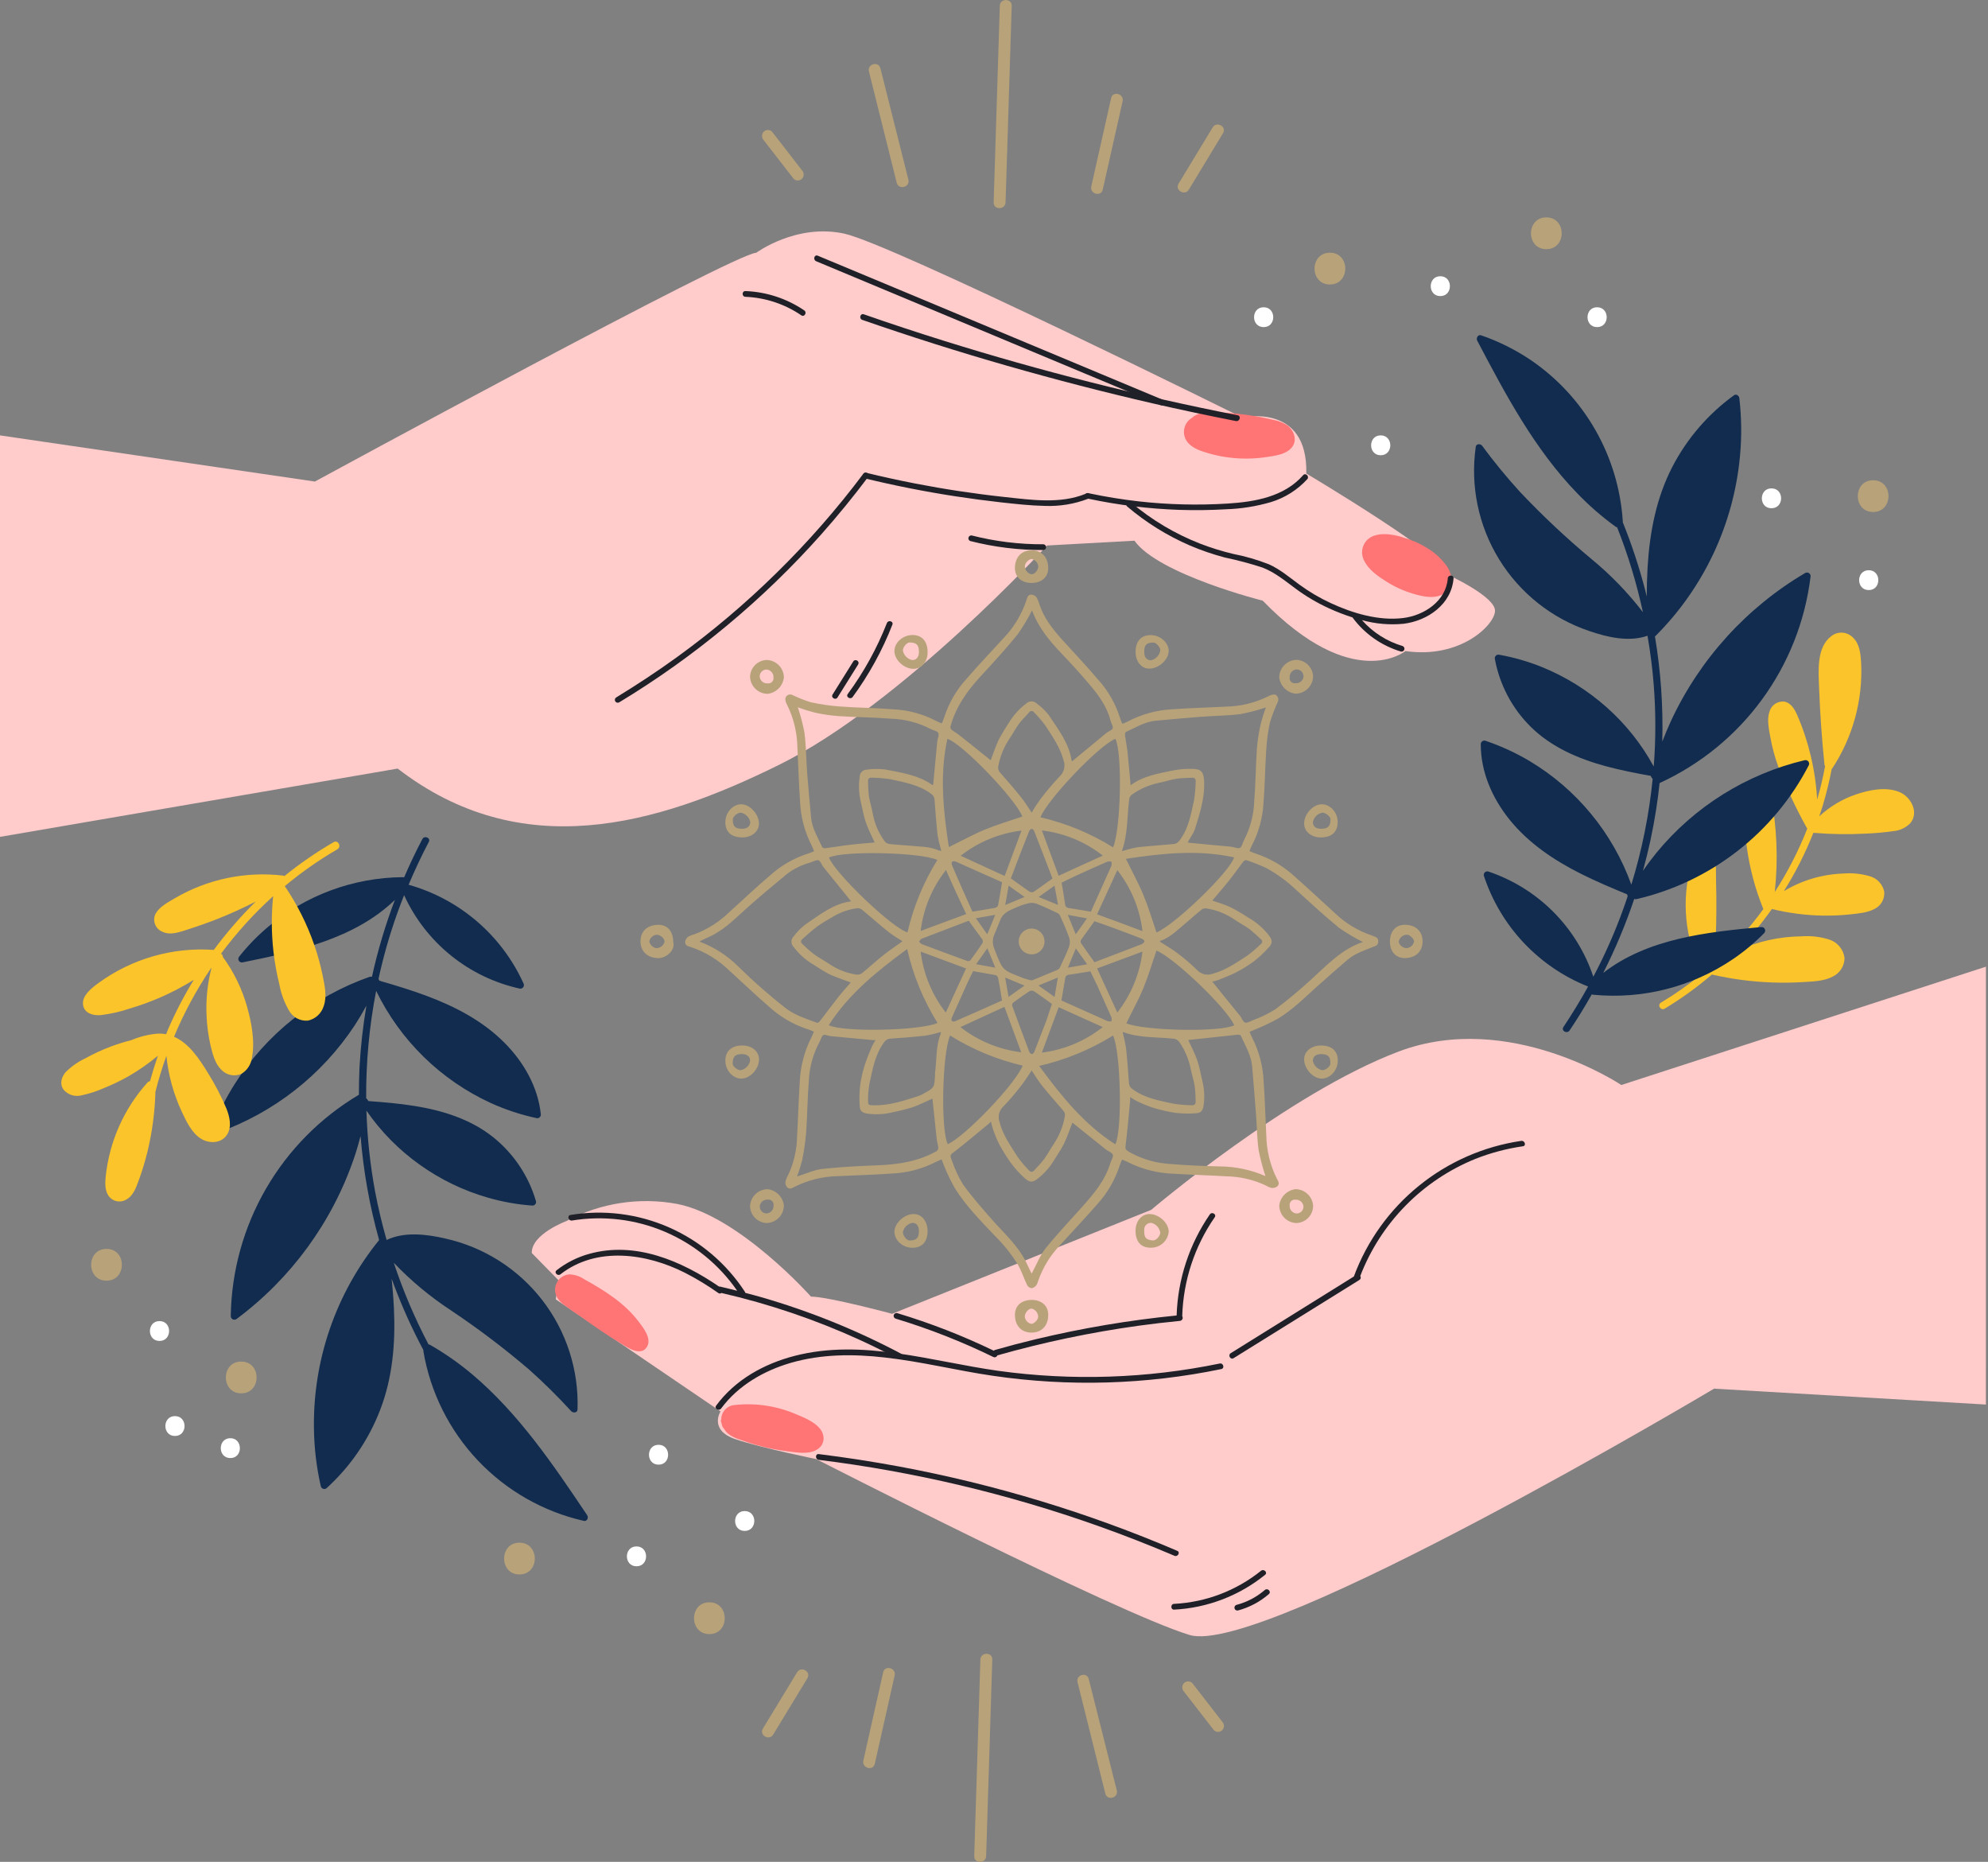 <svg width="534" height="500" viewBox="0 0 534 500" fill="none" xmlns="http://www.w3.org/2000/svg">
<rect x="0" y="0" width="534" height="500" fill="#808080" stroke="none"/>
<g clip-path="url(#clip0_4150_12553)">
<path d="M0 116.921L84.573 129.318C84.573 129.318 197.546 67.886 203.126 67.886C203.126 67.886 213.87 59.949 226.747 62.733C239.624 65.518 333.703 112.131 333.703 112.131C333.703 112.131 351.318 108.055 350.891 127.163C350.891 127.163 389.544 150.144 389.544 154.657C389.544 154.657 401.579 160.248 401.579 164.003C401.579 167.758 392.34 176.998 377.521 174.843C377.521 174.843 363.459 186.333 339.187 161.314C339.187 161.314 311.213 154.284 304.716 145.204L281.244 146.495C281.244 146.495 242.42 189 209.239 205.409C176.059 221.818 139.987 231.953 106.817 206.401L0 224.741V116.921Z" fill="#FFCBCB"/>
<path d="M388.351 159.053C386.078 160.888 383.016 160.376 380.381 159.671C377.592 158.927 374.931 157.769 372.486 156.236C370.277 154.86 367.706 153.11 366.511 150.71C365.891 149.643 365.713 148.377 366.014 147.181C366.315 145.985 367.072 144.954 368.122 144.308C370.256 143.081 373.073 143.359 375.398 143.903C376.02 144.05 376.632 144.232 377.233 144.447C379.257 145.022 381.195 145.865 382.995 146.954C385.331 148.287 387.334 150.133 388.852 152.353C390.154 154.497 390.484 157.324 388.351 159.053Z" fill="#FF7474"/>
<path d="M346.997 120.154C345.471 122.053 342.462 122.405 340.211 122.736C334.274 123.642 328.205 123.067 322.544 121.061C320.25 120.228 318.052 118.713 318.02 116.025C318.015 115.261 318.209 114.509 318.583 113.843C318.957 113.177 319.499 112.62 320.154 112.227C322.063 110.445 325.157 110.68 327.622 110.765C330.841 110.895 334.048 111.23 337.224 111.768C338.824 112.045 340.425 112.365 342.014 112.749C343.357 112.998 344.639 113.501 345.791 114.232C347.552 115.555 348.586 118.201 346.997 120.154Z" fill="#FF7474"/>
<path d="M231.879 127.259C224.843 136.633 217.115 145.467 208.759 153.686C200.409 161.91 191.454 169.495 181.969 176.379C176.635 180.241 171.162 183.847 165.539 187.283C165.451 187.334 165.375 187.402 165.313 187.482C165.252 187.563 165.207 187.655 165.182 187.753C165.156 187.851 165.15 187.954 165.163 188.054C165.177 188.154 165.21 188.251 165.262 188.339C165.313 188.426 165.381 188.503 165.461 188.564C165.542 188.626 165.634 188.671 165.732 188.696C165.83 188.722 165.933 188.728 166.033 188.714C166.134 188.701 166.23 188.667 166.318 188.616C176.419 182.511 186.048 175.657 195.124 168.111C204.239 160.553 212.766 152.314 220.633 143.465C225.05 138.486 229.25 133.344 233.233 128.038C233.81 127.238 232.465 126.459 231.879 127.259Z" fill="#202128"/>
<path d="M332.466 111.522C319.159 108.905 305.929 105.932 292.778 102.603C279.627 99.275 266.639 95.608 253.815 91.603C246.503 89.32 239.238 86.92 232.018 84.402C231.069 84.082 230.674 85.576 231.602 85.896C244.405 90.348 257.332 94.445 270.384 98.186C283.436 101.927 296.509 105.306 309.603 108.322C317.064 110.029 324.532 111.615 332.008 113.08C333.021 113.229 333.437 111.746 332.466 111.522Z" fill="#202128"/>
<path d="M350.038 127.611C344.981 133.404 337.096 134.77 329.767 135.229C321.802 135.727 313.81 135.531 305.879 134.642C301.441 134.137 297.042 133.426 292.682 132.508C292.53 132.421 292.352 132.391 292.18 132.423C292.064 132.402 291.945 132.411 291.833 132.448C291.721 132.485 291.62 132.55 291.54 132.636C284.744 135.4 276.902 134.226 269.829 133.469C261.806 132.601 253.832 131.399 245.909 129.862C241.485 129.002 237.082 128.038 232.701 126.971C231.741 126.736 231.325 128.23 232.295 128.465C240.318 130.414 248.42 132.018 256.599 133.276C260.682 133.902 264.782 134.446 268.901 134.909C272.795 135.336 276.721 135.784 280.636 135.858C284.625 136.02 288.605 135.363 292.33 133.927C300.374 135.639 308.553 136.642 316.772 136.925C320.954 137.06 325.133 137.007 329.308 136.765C333.38 136.633 337.42 135.992 341.332 134.855C345.11 133.715 348.509 131.573 351.169 128.657C351.777 127.953 350.689 126.854 350.038 127.611Z" fill="#202128"/>
<path d="M216.036 83.356C211.355 80.181 205.877 78.381 200.225 78.161C199.232 78.161 199.232 79.665 200.225 79.708C205.603 79.928 210.812 81.654 215.257 84.69C216.079 85.245 216.847 83.911 216.036 83.356Z" fill="#202128"/>
<path d="M312.238 107.319L276.092 92.222L240.127 77.201L219.653 68.665C218.735 68.281 218.309 69.732 219.215 70.148L255.362 85.245L291.327 100.277L311.8 108.813C312.718 109.186 313.145 107.703 312.238 107.319Z" fill="#202128"/>
<path d="M377.019 167.513C383.495 166.713 389.907 162.275 390.44 155.308C390.515 154.326 388.968 154.326 388.893 155.308C388.424 161.453 382.492 165.305 376.848 165.977C370.308 166.777 363.298 164.675 357.42 161.944C354.448 160.568 351.621 158.899 348.981 156.961C346.345 155.03 343.849 152.886 340.84 151.542C337.759 150.329 334.573 149.401 331.323 148.768C328.268 148.049 325.267 147.118 322.34 145.983C315.626 143.358 309.391 139.645 303.883 134.994C303.125 134.365 302.026 135.453 302.816 136.061C307.881 140.35 313.55 143.87 319.641 146.506C322.665 147.794 325.778 148.864 328.955 149.707C332.398 150.429 335.799 151.337 339.144 152.427C342.504 153.729 345.214 156.012 348.084 158.124C350.858 160.173 353.836 161.929 356.972 163.363C359.027 164.3 361.136 165.116 363.288 165.806C366.524 170.202 371.104 173.423 376.336 174.981C376.526 175.015 376.723 174.977 376.887 174.874C377.051 174.771 377.17 174.61 377.222 174.424C377.274 174.237 377.255 174.038 377.168 173.865C377.081 173.692 376.933 173.557 376.752 173.488C372.532 172.241 368.749 169.83 365.837 166.532C369.472 167.548 373.263 167.88 377.019 167.513Z" fill="#202128"/>
<path d="M280.305 146.165C273.801 146.199 267.319 145.403 261.016 143.796C260.827 143.767 260.634 143.809 260.473 143.913C260.313 144.017 260.196 144.177 260.146 144.362C260.096 144.547 260.116 144.743 260.201 144.914C260.287 145.085 260.433 145.219 260.61 145.29C267.046 146.932 273.664 147.746 280.305 147.712C280.495 147.689 280.669 147.598 280.796 147.456C280.923 147.313 280.993 147.129 280.993 146.938C280.993 146.747 280.923 146.563 280.796 146.42C280.669 146.278 280.495 146.187 280.305 146.165Z" fill="#202128"/>
<path d="M238.227 167.332C235.563 174.113 232.027 180.519 227.708 186.386C227.121 187.187 228.465 187.965 229.041 187.165C233.43 181.182 237.017 174.651 239.71 167.737C240.052 166.82 238.579 166.414 238.227 167.332Z" fill="#202128"/>
<path d="M229.169 177.67L223.642 186.514C223.109 187.357 224.453 188.136 224.976 187.293L230.503 178.449C231.025 177.553 229.692 176.774 229.169 177.67Z" fill="#202128"/>
<path d="M533.448 259.597L435.507 291.379C435.507 291.379 405.442 271.194 375.761 282.364C346.08 293.535 309.229 324.901 309.229 324.901L239.636 352.822C239.636 352.822 222.459 348.202 217.839 348.202C217.839 348.202 198.635 326.619 181.938 323.322C171.776 321.424 161.271 323.042 152.151 327.91C152.151 327.91 142.709 331.409 142.847 336.498L150.006 343.796L149.291 348.949L193.535 379.025C193.535 379.025 190.335 384.071 197.547 386.493C204.759 388.915 219.237 391.828 219.237 391.828C219.237 391.828 299.777 433.063 319.525 439.07C339.273 445.076 460.419 372.922 460.419 372.922L533.437 377.19L533.448 259.597Z" fill="#FFCBCB"/>
<path d="M219.589 389.203C217.391 390.675 214.019 390.057 211.566 389.747C208.631 389.385 205.73 388.786 202.892 387.955C201.409 387.517 199.926 387.048 198.485 386.514C197.424 386.177 196.428 385.661 195.541 384.989C195.108 384.607 194.747 384.152 194.474 383.645C194.377 383.584 194.294 383.504 194.228 383.41C194.022 383.06 193.888 382.671 193.834 382.268C193.834 382.098 193.727 381.927 193.663 381.756C193.633 381.66 193.625 381.558 193.64 381.458C193.655 381.359 193.692 381.263 193.748 381.18C193.744 380.198 194.114 379.251 194.785 378.533C195.455 377.815 196.374 377.38 197.354 377.318C202.916 376.707 208.541 377.537 213.689 379.729C215.822 380.625 218.479 381.66 220.09 383.474C221.701 385.288 221.637 387.848 219.589 389.203Z" fill="#FF7474"/>
<path d="M173.743 361.752C172.015 364.43 168.302 361.699 166.499 360.621C162.989 358.487 159.628 356.204 156.321 353.793C154.614 352.673 152.928 351.51 151.317 350.293C150.967 350.021 150.645 349.713 150.357 349.376C150.255 349.301 150.174 349.202 150.122 349.088C149.612 348.506 149.275 347.792 149.15 347.029C149.025 346.265 149.117 345.481 149.414 344.767C149.712 344.052 150.204 343.436 150.835 342.987C151.465 342.538 152.209 342.275 152.981 342.228C154.395 342.282 155.764 342.737 156.929 343.54C162.263 346.495 167.662 349.845 171.439 354.785C172.751 356.503 175.194 359.501 173.743 361.752Z" fill="#FF7474"/>
<path d="M408.62 306.38C398.548 307.859 389.059 312.021 381.149 318.43C373.238 324.839 367.198 333.257 363.661 342.804L330.587 363.395C329.745 363.928 330.523 365.262 331.366 364.728L365.123 343.743C365.213 343.692 365.291 343.624 365.354 343.542C365.416 343.46 365.46 343.365 365.484 343.265C365.508 343.165 365.511 343.061 365.493 342.96C365.475 342.858 365.436 342.761 365.379 342.676C368.11 335.594 372.264 329.148 377.586 323.736C382.908 318.324 389.284 314.062 396.319 311.213C400.419 309.594 404.694 308.459 409.058 307.831C410.039 307.724 409.623 306.241 408.62 306.38Z" fill="#202128"/>
<path d="M316.227 416.473C292.241 406.206 267.195 398.613 241.545 393.833C234.375 392.503 227.17 391.39 219.93 390.494C218.937 390.377 218.948 391.913 219.93 392.041C245.512 395.216 270.672 401.168 294.964 409.794C301.878 412.248 308.713 414.919 315.47 417.806C316.345 418.19 317.134 416.857 316.227 416.473Z" fill="#202128"/>
<path d="M327.643 366.169C308.066 370.206 287.943 370.87 268.142 368.132C250.133 365.603 231.708 359.437 213.507 364.099C205.238 366.233 197.503 370.5 192.361 377.478C191.763 378.278 193.107 379.046 193.694 378.257C198.282 372.058 205.195 368.078 212.514 365.966C220.676 363.619 229.201 363.587 237.586 364.547C247.348 365.614 256.908 368.036 266.627 369.455C287.051 372.459 307.845 371.852 328.059 367.662C329.03 367.46 328.603 365.966 327.643 366.169Z" fill="#202128"/>
<path d="M338.728 421.829C332.076 427.174 323.907 430.284 315.385 430.716C314.392 430.716 314.392 432.306 315.385 432.263C324.312 431.809 332.866 428.537 339.816 422.917C340.595 422.298 339.496 421.21 338.728 421.829Z" fill="#202128"/>
<path d="M339.741 426.992C337.53 428.9 334.908 430.272 332.081 431.004C331.9 431.073 331.752 431.208 331.665 431.381C331.578 431.554 331.559 431.753 331.611 431.94C331.663 432.126 331.782 432.287 331.946 432.39C332.11 432.493 332.306 432.531 332.497 432.498C335.575 431.685 338.426 430.178 340.83 428.091C341.587 427.43 340.488 426.342 339.741 426.992Z" fill="#202128"/>
<path d="M324.975 326.128C319.462 334.134 316.366 343.555 316.056 353.27C303.282 354.537 290.61 356.676 278.128 359.671C274.486 360.546 270.873 361.496 267.288 362.52C267.156 362.556 267.037 362.63 266.947 362.733C258.58 358.692 249.908 355.317 241.01 352.641C240.814 352.587 240.604 352.613 240.427 352.714C240.25 352.815 240.12 352.983 240.066 353.179C240.013 353.376 240.039 353.586 240.14 353.763C240.241 353.94 240.408 354.07 240.605 354.124C249.611 356.854 258.384 360.3 266.84 364.43C266.939 364.475 267.046 364.498 267.155 364.5C267.263 364.501 267.371 364.48 267.471 364.438C267.571 364.396 267.662 364.334 267.737 364.255C267.812 364.177 267.87 364.084 267.907 363.982C280.351 360.458 293.024 357.799 305.835 356.023C309.537 355.511 313.239 355.084 316.952 354.721C317.092 354.705 317.225 354.653 317.339 354.572C317.454 354.49 317.545 354.381 317.606 354.254C317.667 354.127 317.695 353.987 317.686 353.847C317.678 353.706 317.635 353.57 317.56 353.451C317.84 343.947 320.868 334.727 326.277 326.907C326.874 326.086 325.53 325.317 324.975 326.128Z" fill="#202128"/>
<path d="M242.003 363.512C230.069 357.195 217.517 352.122 204.545 348.373C203.094 347.957 201.643 347.573 200.181 347.189C200.166 347.075 200.126 346.965 200.064 346.869C195.094 339.264 188.021 333.269 179.705 329.613C171.389 325.957 162.19 324.798 153.227 326.278C152.256 326.438 152.672 327.921 153.643 327.771C162.066 326.392 170.708 327.432 178.563 330.771C186.418 334.111 193.164 339.611 198.015 346.634C196.468 346.239 194.921 345.855 193.374 345.503C193.296 345.498 193.218 345.498 193.139 345.503C183.015 338.579 170.649 333.266 158.263 336.722C155.082 337.601 152.105 339.099 149.503 341.129C148.725 341.737 149.824 342.825 150.57 342.196C160.268 334.642 173.658 336.594 183.921 341.769C187.048 343.371 190.057 345.193 192.926 347.221C193.043 347.323 193.192 347.379 193.347 347.379C193.502 347.379 193.652 347.323 193.769 347.221C206.58 350.163 219.059 354.399 231.014 359.863C234.457 361.442 237.849 363.121 241.192 364.899C242.099 365.315 242.878 363.982 242.003 363.512Z" fill="#202128"/>
<path d="M335.633 277.072C335.9 277.67 336.092 278.193 336.348 278.683C338.22 282.343 339.272 286.366 339.432 290.473C339.784 295.306 339.89 300.16 340.146 305.004C340.225 308.979 341.179 312.888 342.942 316.451C343.304 317.134 343.913 317.977 342.995 318.671C342.587 318.944 342.097 319.068 341.608 319.023C341.092 318.913 340.601 318.71 340.157 318.425C336.822 316.831 333.184 315.969 329.488 315.897C324.751 315.619 319.993 315.502 315.256 315.203C310.916 315.075 306.659 313.981 302.795 312.003C302.4 311.789 301.962 311.64 301.408 311.405C301.184 311.96 300.927 312.472 300.778 312.963C299.507 316.909 297.392 320.532 294.579 323.578C291.379 327.216 288.093 330.695 284.871 334.247C282.145 337.052 280.075 340.426 278.811 344.127C278.733 344.512 278.572 344.876 278.341 345.194C278.041 345.577 277.613 345.842 277.136 345.94C276.893 345.919 276.659 345.841 276.451 345.713C276.244 345.586 276.069 345.411 275.941 345.204C275.077 343.423 274.479 341.513 273.519 339.795C271.748 336.887 269.619 334.213 267.182 331.836C263.383 327.803 259.468 323.845 256.513 319.151C255.407 317.207 254.437 315.19 253.611 313.112C253.365 312.579 253.184 312.045 252.939 311.362C252.373 311.608 251.872 311.768 251.434 312.013C247.752 313.912 243.699 314.982 239.56 315.15C234.716 315.502 229.862 315.609 225.018 315.854C221.043 315.935 217.135 316.889 213.57 318.649C212.855 319.023 211.991 319.642 211.276 318.649C211.02 318.263 210.914 317.796 210.978 317.337C211.131 316.731 211.368 316.149 211.682 315.609C213.224 312.343 214.049 308.785 214.104 305.174C214.392 300.395 214.498 295.572 214.808 290.835C214.951 286.528 216.044 282.306 218.008 278.47C218.243 278.043 218.392 277.574 218.617 277.051C218.117 276.818 217.604 276.615 217.08 276.443C213.165 275.189 209.568 273.1 206.539 270.319C202.901 267.172 199.412 263.832 195.87 260.61C192.993 257.819 189.536 255.695 185.746 254.39C184.977 254.156 183.9 254.006 184.049 252.822C184.139 252.338 184.405 251.904 184.796 251.606C185.305 251.294 185.859 251.064 186.439 250.923C190.013 249.608 193.264 247.546 195.977 244.874C199.54 241.673 202.987 238.355 206.646 235.272C209.65 232.515 213.218 230.443 217.102 229.201C217.603 229.062 218.083 228.827 218.681 228.593C218.435 228.027 218.264 227.526 218.008 227.024C216.131 223.366 215.072 219.344 214.904 215.235C214.552 210.37 214.445 205.484 214.189 200.597C214.109 196.691 213.177 192.85 211.458 189.342C211.157 188.831 210.978 188.258 210.935 187.667C210.958 187.462 211.029 187.265 211.142 187.093C211.255 186.92 211.406 186.776 211.584 186.672C211.763 186.569 211.963 186.508 212.169 186.496C212.374 186.483 212.58 186.519 212.77 186.6C214.368 187.381 216.023 188.041 217.72 188.574C220.359 189.159 223.037 189.547 225.733 189.736C230.47 190.089 235.228 190.099 239.965 190.483C244.04 190.68 248.022 191.772 251.626 193.684C252.067 193.902 252.519 194.094 252.981 194.26C253.222 193.734 253.436 193.197 253.621 192.649C254.865 188.767 256.941 185.203 259.703 182.204C262.85 178.555 266.179 175.077 269.411 171.535C272.232 168.637 274.368 165.145 275.663 161.314C275.898 160.536 276.101 159.511 277.285 159.703C277.743 159.793 278.151 160.052 278.427 160.429C278.757 160.998 279.011 161.608 279.184 162.243C280.379 165.955 282.737 168.921 285.287 171.759C288.487 175.312 291.805 178.769 294.889 182.428C297.619 185.417 299.662 188.968 300.874 192.83C300.98 193.194 301.108 193.55 301.258 193.897C301.258 194.015 301.386 194.121 301.514 194.367C302.024 194.178 302.523 193.961 303.008 193.716C306.678 191.791 310.722 190.684 314.861 190.473C319.694 190.131 324.548 190.025 329.392 189.758C333.269 189.676 337.082 188.748 340.563 187.037C341.047 186.76 341.579 186.576 342.131 186.493C343.006 186.418 343.625 187.496 343.272 188.424C342.435 190.215 341.722 192.062 341.139 193.951C340.612 196.367 340.276 198.822 340.136 201.291C339.816 206.028 339.773 210.786 339.4 215.523C339.195 219.597 338.103 223.577 336.199 227.184C335.98 227.629 335.784 228.085 335.612 228.55C336.126 228.793 336.653 229.006 337.191 229.19C341.162 230.48 344.803 232.621 347.86 235.464C351.488 238.664 354.976 241.95 358.529 245.172C361.315 247.867 364.664 249.911 368.334 251.158C368.686 251.264 369.006 251.435 369.347 251.563C369.618 251.641 369.853 251.813 370.011 252.047C370.169 252.28 370.24 252.562 370.212 252.843C370.229 253.125 370.148 253.405 369.982 253.634C369.817 253.864 369.578 254.029 369.305 254.102C366.691 255.169 363.97 255.991 361.836 257.858C359.212 260.109 356.598 262.392 354.027 264.707C350.591 267.79 347.295 271.108 343.358 273.509C341.403 274.596 339.383 275.562 337.309 276.4C336.85 276.646 336.284 276.827 335.633 277.072ZM228.613 242.046C226.085 238.91 223.61 235.869 221.145 232.807C220.676 232.22 220.398 231.196 219.833 231.025C219.267 230.855 218.382 231.409 217.635 231.644C215.396 232.24 213.295 233.266 211.447 234.663C208.033 237.469 204.651 240.307 201.354 243.199C198.057 246.09 195.113 249.301 191.144 251.275C190.077 251.798 189.01 252.267 187.943 252.79C188.009 252.86 188.085 252.921 188.167 252.971C191.966 254.434 195.418 256.672 198.303 259.543C202.391 263.577 206.712 267.368 211.244 270.895C213.752 272.741 216.653 273.616 219.481 274.672C219.651 274.736 220.046 274.469 220.217 274.245C221.924 272.037 223.588 269.775 225.317 267.566C226.384 266.243 227.514 265.006 228.517 263.843C226.65 263.128 224.73 262.509 222.937 261.709C221.337 260.93 219.875 259.885 218.36 258.957C216.367 257.777 214.623 256.218 213.229 254.369C213.027 254.178 212.866 253.949 212.755 253.694C212.645 253.439 212.589 253.164 212.589 252.886C212.589 252.608 212.645 252.333 212.755 252.078C212.866 251.823 213.027 251.593 213.229 251.403C214.139 250.19 215.216 249.112 216.429 248.202C220.26 245.62 223.876 242.676 228.613 242.046ZM366.083 252.971C363.857 251.863 361.717 250.59 359.681 249.162C355.744 245.962 352.032 242.484 348.266 239.08C345.835 236.747 343.109 234.742 340.157 233.116C338.396 232.295 336.586 231.583 334.737 230.983C334.535 230.919 334.108 231.196 333.926 231.42C332.668 233.074 331.483 234.781 330.192 236.402C328.699 238.28 327.12 240.083 325.647 241.844C327.312 242.441 329.083 242.91 330.736 243.732C332.286 244.539 333.792 245.426 335.249 246.389C337.412 247.603 339.313 249.235 340.84 251.19C341.779 252.438 341.907 253.259 340.84 254.39C339.636 255.738 338.319 256.98 336.903 258.103C335.418 259.204 333.849 260.185 332.209 261.037C330.619 261.869 328.923 262.52 327.258 263.171C326.73 263.359 326.188 263.505 325.637 263.608C328.133 266.724 330.608 269.764 333.105 272.826C333.574 273.413 333.852 274.405 334.428 274.597C335.004 274.789 335.847 274.277 336.562 273.968C338.632 273.217 340.62 272.256 342.494 271.098C345.794 268.632 348.966 266.001 352 263.213C356.342 259.287 360.364 254.881 366.083 252.971ZM266.115 204.172C266.787 202.411 267.395 200.491 268.248 198.698C269.084 197.127 269.999 195.6 270.99 194.121C272.171 192.125 273.733 190.381 275.589 188.99C275.78 188.789 276.01 188.629 276.265 188.52C276.52 188.411 276.794 188.354 277.072 188.354C277.349 188.354 277.623 188.411 277.878 188.52C278.133 188.629 278.363 188.789 278.555 188.99C279.738 189.835 280.791 190.849 281.681 191.998C284.188 195.807 287.101 199.467 287.837 204.161C287.889 204.258 287.954 204.347 288.029 204.428C288.189 204.278 288.327 204.15 288.477 204.033C291.4 201.611 294.313 199.189 297.247 196.789C297.78 196.351 298.687 196.116 298.879 195.594C299.071 195.071 298.516 194.335 298.356 193.684C297.428 189.961 295.262 186.899 292.883 184.082C290.504 181.265 287.89 178.363 285.265 175.632C281.905 172.133 278.864 168.452 277.178 163.811C277.178 163.811 277.061 163.811 277.274 163.811C276.139 166.071 274.841 168.246 273.391 170.319C270.254 174.181 266.894 177.862 263.511 181.511C259.831 185.49 256.758 189.79 255.307 195.082C255.28 195.236 255.29 195.396 255.336 195.546C255.383 195.696 255.464 195.833 255.574 195.946C256.203 196.458 256.95 196.842 257.59 197.354C260.481 199.616 263.351 201.942 266.115 204.172ZM288.061 301.483C287.357 303.286 286.716 305.228 285.842 307.052C285.105 308.599 284.081 309.997 283.196 311.469C282.049 313.401 280.555 315.105 278.789 316.494C277.434 317.561 276.656 317.614 275.354 316.494C274.027 315.317 272.82 314.013 271.748 312.6C270.506 310.902 269.383 309.119 268.387 307.266C267.744 305.972 267.192 304.635 266.733 303.265C266.516 302.588 266.335 301.901 266.189 301.206C265.891 301.494 265.709 301.686 265.507 301.846C262.551 304.268 259.639 306.743 256.619 309.09C255.2 310.157 255.04 310.103 255.734 311.768C256.479 313.981 257.47 316.103 258.689 318.095C261.09 321.423 263.821 324.496 266.541 327.622C269.742 331.228 273.37 334.45 275.567 338.835C276.09 339.902 276.56 340.969 277.104 342.036C277.189 341.865 277.242 341.758 277.306 341.652C278.469 339.518 279.355 337.16 280.848 335.25C283.996 331.356 287.453 327.718 290.792 323.973C293.897 320.495 296.873 316.932 298.26 312.323C298.484 311.576 299.114 310.722 298.922 310.125C298.73 309.527 297.737 309.186 297.108 308.738L296.639 308.364L288.061 301.483ZM339.912 315.843C339.166 313.566 338.557 311.247 338.087 308.898C337.65 305.836 337.639 302.721 337.405 299.627C337.063 295.199 336.722 290.761 336.338 286.333C336.06 283.335 334.492 280.785 333.286 278.118C333.201 277.947 332.742 277.841 332.475 277.862C328.108 278.317 323.752 278.787 319.406 279.27C319.333 279.278 319.264 279.303 319.203 279.345C320.025 281.159 320.942 282.876 321.572 284.679C322.201 286.482 322.5 288.392 322.959 290.249C323.506 292.432 323.618 294.701 323.29 296.927C323.076 298.293 322.607 298.88 321.273 298.965C319.439 299.1 317.596 299.065 315.768 298.858C313.684 298.544 311.626 298.073 309.612 297.45C308.154 296.955 306.728 296.367 305.344 295.69C304.732 295.371 304.141 295.015 303.573 294.623C303.573 295.06 303.573 295.284 303.573 295.508C303.211 299.285 302.901 303.073 302.442 306.828C302.197 308.759 302.122 308.663 303.787 309.613C307.116 311.396 310.8 312.417 314.573 312.6C318.905 312.973 323.258 313.123 327.61 313.24C331.852 313.265 336.044 314.151 339.933 315.843H339.912ZM303.637 210.84C303.675 210.854 303.717 210.854 303.755 210.84C307.105 208.343 311.138 207.735 315.064 206.913C316.71 206.578 318.388 206.432 320.068 206.476C322.66 206.476 323.268 207.212 323.45 209.794C323.455 209.894 323.455 209.993 323.45 210.093C323.599 214.499 322.223 218.628 320.953 222.736C320.699 223.38 320.377 223.995 319.993 224.571C319.694 225.115 319.374 225.637 319.022 226.235C319.225 226.235 319.342 226.32 319.459 226.331L330.79 227.398C331.569 227.473 332.507 227.974 333.062 227.686C333.617 227.398 333.766 226.342 334.129 225.669C335.838 222.406 336.786 218.799 336.903 215.118C337.287 210.424 337.298 205.697 337.618 200.982C337.814 198.715 338.171 196.465 338.685 194.249C339.051 192.802 339.5 191.378 340.029 189.982C337.812 190.735 335.545 191.33 333.244 191.764C329.659 192.222 326.01 192.222 322.393 192.51C318.318 192.83 314.253 193.183 310.188 193.577C307.382 193.897 304.982 195.412 302.464 196.543C302.272 196.639 302.144 197.141 302.186 197.429C302.378 198.922 302.698 200.416 302.869 201.92C303.168 204.94 303.424 207.884 303.701 210.84H303.637ZM250.463 295.028C248.746 295.786 246.996 296.703 245.129 297.354C243.459 297.868 241.764 298.296 240.05 298.634C237.748 299.245 235.347 299.39 232.988 299.061C231.579 298.837 230.993 298.378 230.918 296.927C230.795 295.092 230.838 293.25 231.046 291.422C231.311 289.562 231.732 287.728 232.305 285.938C232.828 284.253 233.553 282.62 234.236 280.988C234.515 280.413 234.832 279.857 235.185 279.324H234.567C230.758 278.961 226.949 278.609 223.151 278.257C222.468 278.193 221.657 277.734 221.156 277.979C220.654 278.225 220.537 279.132 220.185 279.718C218.411 282.979 217.411 286.604 217.262 290.313C216.878 294.879 216.878 299.477 216.547 304.054C216.344 306.563 215.987 309.057 215.48 311.522C215.104 313.024 214.641 314.502 214.093 315.95L214.488 315.811C216.621 315.15 218.755 314.136 220.996 313.902C225.999 313.358 231.057 313.123 236.092 312.92C241.523 312.696 246.761 311.853 251.584 309.133C251.723 309.033 251.836 308.902 251.914 308.75C251.992 308.598 252.033 308.429 252.032 308.258C251.957 307.404 251.69 306.572 251.594 305.729C251.2 302.091 250.826 298.485 250.463 295.028ZM234.951 226.288C234.151 224.485 233.233 222.725 232.593 220.879C231.953 219.033 231.707 217.358 231.27 215.545C230.698 213.267 230.582 210.9 230.928 208.578C230.934 208.107 231.114 207.654 231.433 207.308C231.752 206.961 232.188 206.745 232.657 206.7C234.318 206.457 236.004 206.432 237.671 206.625C242.088 207.479 246.623 208.108 250.474 210.829C250.474 210.829 250.538 210.829 250.623 210.776C250.709 210.722 250.623 210.573 250.687 210.445C251.039 206.668 251.381 202.891 251.754 199.125C251.829 198.346 252.33 197.407 252.042 196.853C251.754 196.298 250.698 196.148 250.015 195.786C246.712 194.072 243.066 193.124 239.346 193.012C234.641 192.638 229.915 192.617 225.21 192.308C223.077 192.15 220.959 191.836 218.873 191.369C217.324 190.973 215.797 190.499 214.296 189.95C215.048 192.16 215.644 194.42 216.077 196.714C216.547 200.341 216.547 204.012 216.824 207.66C217.144 211.704 217.496 215.737 217.891 219.77C218.211 222.575 219.715 224.976 220.857 227.494C220.942 227.686 221.444 227.825 221.721 227.793C223.855 227.515 225.989 227.142 228.123 226.896C230.448 226.608 232.753 226.448 234.951 226.246V226.288ZM310.636 250.411C315.533 248.384 330.246 234.258 331.494 230.246C321.732 228.113 312.055 229.18 302.432 230.641C304.085 234.023 305.792 237.117 307.137 240.361C308.481 243.604 309.495 247.018 310.636 250.368V250.411ZM274.618 219.279C272.825 214.616 258.422 199.605 254.475 198.421C252.341 208.183 253.408 217.86 254.87 227.483C258.252 225.829 261.335 224.122 264.578 222.778C267.822 221.434 271.268 220.431 274.618 219.279ZM299.615 198.4C295.209 200.16 281.478 214.574 279.472 219.481C286.378 221.077 292.972 223.806 298.986 227.558C301.087 222.629 301.514 202.304 299.615 198.4ZM279.141 286.248C285.073 294.335 291.165 301.92 299.594 307.308C301.514 303.297 301.055 282.514 298.975 278.097C292.859 281.89 286.157 284.644 279.141 286.248ZM243.667 254.87C235.591 260.802 228.005 266.894 222.617 275.312C226.48 277.243 247.156 276.806 251.829 274.715C248.026 268.599 245.268 261.892 243.667 254.87ZM302.549 274.811C307.35 276.827 327.941 277.243 331.526 275.323C329.467 270.671 315.384 257.186 310.636 255.286C309.495 258.604 308.502 261.997 307.179 265.23C305.857 268.463 304.064 271.631 302.549 274.811ZM255.2 278.086C253.067 283.047 252.672 303.617 254.592 307.255C259.244 305.196 272.729 291.123 274.703 286.173C267.801 284.569 261.212 281.837 255.2 278.086ZM222.671 230.3C224.452 234.706 239.741 249.28 243.763 250.379C245.349 243.501 248.059 236.933 251.786 230.94C247.273 228.881 226.512 228.401 222.671 230.3ZM277.082 263.299L277.402 263.213C279.643 262.285 281.894 261.357 284.135 260.408C284.364 260.29 284.551 260.104 284.668 259.874C285.5 258.082 286.375 256.3 287.068 254.465C287.395 253.689 287.462 252.828 287.261 252.011C286.546 249.877 285.618 247.925 284.743 245.908C284.605 245.614 284.377 245.371 284.092 245.215C282.331 244.393 280.582 243.561 278.757 242.825C278.105 242.533 277.387 242.419 276.677 242.494C275.512 242.717 274.377 243.075 273.295 243.561C271.492 244.361 269.486 244.938 268.675 247.093C268.174 248.416 267.608 249.707 267.064 251.019C266.813 251.607 266.684 252.241 266.684 252.881C266.684 253.52 266.813 254.154 267.064 254.742C269.433 260.781 269.049 260.408 275.055 262.733C275.726 262.965 276.41 263.154 277.104 263.299H277.082ZM242.419 252.758C241.208 252.061 240.037 251.299 238.909 250.475C236.434 248.49 234.076 246.389 231.633 244.372C231.284 244.053 230.825 243.881 230.352 243.892C228.118 244.17 225.963 244.896 224.015 246.026C222.511 246.911 220.974 247.765 219.566 248.778C218.158 249.792 216.899 251.008 215.565 252.139C215.021 252.609 215.064 253.078 215.565 253.547C216.526 254.487 217.534 255.377 218.585 256.215C219.886 257.164 221.337 257.911 222.671 258.818C224.881 260.332 227.405 261.328 230.054 261.73C230.583 261.79 231.116 261.649 231.547 261.336C233.51 259.735 235.388 258.007 237.373 256.428C239.048 255.116 240.787 253.953 242.44 252.758H242.419ZM277.114 218.212C277.831 216.974 278.61 215.774 279.451 214.616C281.105 212.483 282.79 210.434 284.636 208.503C285.211 207.974 285.619 207.288 285.809 206.529C285.998 205.771 285.961 204.973 285.703 204.236C284.785 200.725 282.716 197.834 280.827 194.9C279.898 193.626 278.875 192.425 277.765 191.305C277.696 191.19 277.598 191.095 277.481 191.029C277.364 190.963 277.233 190.928 277.098 190.928C276.964 190.928 276.832 190.963 276.715 191.029C276.599 191.095 276.501 191.19 276.432 191.305C275.514 192.372 274.511 193.289 273.69 194.399C272.761 195.668 272.036 197.098 271.14 198.4C269.67 200.6 268.661 203.075 268.174 205.676C268.09 206.003 268.094 206.346 268.183 206.672C268.273 206.998 268.446 207.294 268.686 207.532C270.596 209.666 272.516 211.907 274.319 214.168C275.365 215.438 276.207 216.889 277.114 218.212ZM311.532 252.843C311.746 252.993 311.895 253.099 312.055 253.195C313.485 254.134 314.978 254.977 316.323 256.012C318.143 257.381 319.874 258.863 321.508 260.45C322.014 261.018 322.678 261.423 323.415 261.613C324.152 261.803 324.929 261.769 325.647 261.517C329.168 260.632 332.049 258.54 334.993 256.663C336.291 255.715 337.514 254.67 338.653 253.537C338.768 253.467 338.863 253.37 338.929 253.253C338.995 253.136 339.029 253.004 339.029 252.87C339.029 252.736 338.995 252.604 338.929 252.487C338.863 252.37 338.768 252.272 338.653 252.203C337.696 251.26 336.692 250.366 335.644 249.525C334.321 248.554 332.838 247.797 331.473 246.869C329.236 245.344 326.683 244.348 324.004 243.956C323.57 243.903 323.131 244.018 322.777 244.276C321.39 245.343 320.078 246.602 318.702 247.722C316.568 249.483 314.605 251.584 311.895 252.598C311.724 252.587 311.65 252.705 311.532 252.843ZM277.136 287.464C276.176 288.872 275.247 290.387 274.159 291.732C272.692 293.644 271.121 295.475 269.454 297.215C268.913 297.722 268.533 298.376 268.361 299.097C268.188 299.818 268.231 300.573 268.483 301.27C269.358 304.833 271.47 307.671 273.37 310.712C274.266 311.957 275.254 313.133 276.325 314.232C276.794 314.766 277.285 314.872 277.808 314.286C278.693 313.272 279.686 312.344 280.475 311.256C281.414 309.986 282.129 308.556 283.025 307.255C284.518 305.029 285.535 302.52 286.012 299.883C286.089 299.586 286.087 299.274 286.007 298.979C285.926 298.683 285.77 298.414 285.553 298.197C283.654 296.01 281.734 293.823 279.92 291.561C278.864 290.27 278 288.798 277.104 287.464H277.136ZM252.853 228.454C252.746 228.102 252.661 227.846 252.597 227.569C252.264 226.434 252.004 225.279 251.818 224.112C251.488 220.996 251.253 217.87 251.029 214.744C251.018 214.439 250.934 214.142 250.783 213.876C250.633 213.61 250.421 213.385 250.165 213.219C246.868 210.744 242.931 210.082 239.069 209.25C237.412 209.002 235.74 208.866 234.065 208.845C233.457 208.845 233.148 209.122 233.169 209.741C233.174 211.088 233.249 212.434 233.393 213.774C233.649 215.395 234.172 216.974 234.46 218.596C234.954 221.264 236.049 223.785 237.661 225.968C237.957 226.335 238.379 226.578 238.845 226.651C240.584 226.854 242.334 226.907 244.073 227.088C246.847 227.376 249.695 227.248 252.33 228.443C252.503 228.474 252.679 228.478 252.853 228.454ZM252.736 277.136C252.437 277.222 252.17 277.307 251.904 277.371C250.769 277.703 249.614 277.963 248.447 278.15C245.364 278.481 242.27 278.715 239.176 278.929C238.837 278.938 238.507 279.03 238.213 279.198C237.919 279.365 237.67 279.603 237.49 279.889C235.057 283.164 234.417 287.069 233.574 290.889C233.302 292.378 233.163 293.888 233.158 295.402C233.158 296.725 233.244 296.799 234.556 296.831C238.824 296.927 242.739 295.615 246.697 294.345C247.165 294.182 247.616 293.971 248.041 293.716C250.986 292.094 250.986 292.094 251.157 288.734C251.146 288.538 251.146 288.342 251.157 288.147C251.648 284.594 251.317 280.935 252.736 277.478C252.757 277.446 252.714 277.339 252.682 277.136H252.736ZM301.408 228.561C301.877 228.433 302.144 228.337 302.41 228.273C303.511 227.936 304.634 227.676 305.771 227.494C308.972 227.163 312.173 226.971 315.373 226.651C315.899 226.567 316.375 226.289 316.707 225.872C319.278 222.618 319.907 218.628 320.761 214.734C321.002 213.144 321.141 211.54 321.177 209.933C321.241 209.122 320.836 208.781 320.046 208.866C318.702 208.941 317.347 208.93 316.024 209.133C314.498 209.378 313.015 209.869 311.49 210.199C308.858 210.705 306.364 211.764 304.171 213.304C303.921 213.454 303.711 213.662 303.561 213.911C303.41 214.161 303.323 214.443 303.307 214.734C302.73 219.279 302.997 223.898 301.354 228.561H301.408ZM301.568 277.232C301.939 278.61 302.238 280.006 302.464 281.415C302.805 284.562 303.029 287.72 303.253 290.878C303.267 291.2 303.36 291.513 303.524 291.79C303.688 292.067 303.917 292.3 304.192 292.468C307.467 294.911 311.372 295.562 315.192 296.394C316.816 296.646 318.456 296.785 320.1 296.81C320.782 296.863 321.166 296.554 321.166 295.828C321.158 294.481 321.08 293.135 320.932 291.796C320.686 290.238 320.185 288.723 319.865 287.165C319.362 284.6 318.35 282.163 316.888 279.996C316.697 279.68 316.431 279.416 316.112 279.23C315.793 279.043 315.433 278.94 315.064 278.929C310.615 278.459 306.07 278.769 301.77 277.19C301.664 277.168 301.589 277.211 301.514 277.232H301.568ZM285.159 268.697C289.256 270.532 293.395 272.399 297.545 274.234C297.875 274.307 298.213 274.325 298.548 274.288C298.616 273.935 298.616 273.573 298.548 273.221C297.318 270.419 296.07 267.623 294.803 264.835C294.174 263.47 293.491 262.125 292.872 260.856C290.877 261.176 289.032 261.496 287.175 261.762C286.892 261.762 286.621 261.875 286.421 262.075C286.221 262.275 286.108 262.546 286.108 262.829C285.767 264.728 285.447 266.585 285.105 268.708L285.159 268.697ZM269.155 268.697C268.793 266.51 268.494 264.526 268.088 262.552C268.041 262.397 267.958 262.255 267.847 262.137C267.736 262.018 267.6 261.927 267.448 261.869C265.443 261.485 263.437 261.176 261.388 260.802C260.983 261.634 260.556 262.456 260.172 263.288C258.657 266.617 257.156 269.949 255.67 273.285C255.6 273.42 255.564 273.57 255.564 273.722C255.564 273.874 255.6 274.024 255.67 274.16C255.792 274.247 255.934 274.302 256.083 274.321C256.232 274.339 256.383 274.321 256.523 274.267C260.738 272.453 264.941 270.564 269.091 268.708L269.155 268.697ZM293.032 244.81C294.857 240.745 296.724 236.605 298.559 232.455C298.622 232.102 298.622 231.741 298.559 231.388C298.207 231.319 297.844 231.319 297.492 231.388C294.739 232.583 292.005 233.803 289.288 235.047C287.879 235.688 286.514 236.392 285.169 237.043C285.5 239.016 285.82 240.905 286.098 242.793C286.098 243.076 286.21 243.347 286.41 243.548C286.61 243.748 286.882 243.86 287.165 243.86C288.978 244.148 290.867 244.479 292.968 244.82L293.032 244.81ZM294.046 258.38C298.25 256.78 302.496 255.18 306.721 253.537C306.886 253.465 307.033 253.358 307.153 253.223C307.272 253.089 307.362 252.93 307.414 252.758C307.414 252.587 307.019 252.203 306.731 252.096C303.886 250.987 301.059 249.92 298.25 248.896C296.82 248.362 295.348 247.882 293.982 247.402C292.798 249.056 291.699 250.603 290.557 252.15C290.375 252.337 290.274 252.588 290.274 252.849C290.274 253.11 290.375 253.36 290.557 253.547C291.603 255.052 292.702 256.62 293.982 258.391L294.046 258.38ZM271.577 235.922C273.38 237.213 274.938 238.366 276.549 239.454C276.71 239.544 276.89 239.597 277.074 239.61C277.258 239.623 277.443 239.595 277.616 239.528C279.28 238.408 280.891 237.213 282.705 235.922C281.073 231.655 279.44 227.387 277.765 223.12C277.704 222.983 277.611 222.863 277.494 222.771C277.377 222.678 277.24 222.614 277.093 222.586C276.949 222.629 276.816 222.704 276.705 222.806C276.594 222.907 276.508 223.033 276.453 223.173C274.767 227.408 273.124 231.676 271.513 235.933L271.577 235.922ZM261.271 244.81C263.405 244.457 265.379 244.159 267.32 243.796C267.494 243.754 267.655 243.67 267.791 243.554C267.926 243.437 268.032 243.289 268.099 243.124C268.483 241.129 268.793 239.112 269.166 236.925C265.048 235.079 260.908 233.223 256.747 231.388C256.594 231.322 256.429 231.288 256.262 231.288C256.095 231.288 255.93 231.322 255.776 231.388C255.627 231.463 255.574 231.996 255.68 232.242C257.462 236.477 259.351 240.681 261.207 244.82L261.271 244.81ZM260.268 247.242C256.075 248.842 251.84 250.443 247.615 252.075C247.305 252.203 247.103 252.577 246.847 252.833C247.113 253.078 247.337 253.441 247.647 253.558C251.715 255.094 255.787 256.602 259.863 258.082C260.003 258.116 260.15 258.114 260.29 258.077C260.43 258.04 260.558 257.968 260.663 257.868C261.765 256.389 262.832 254.881 263.864 253.345C263.95 253.18 263.994 252.997 263.994 252.811C263.994 252.625 263.95 252.442 263.864 252.278C262.69 250.667 261.495 249.056 260.204 247.253L260.268 247.242ZM282.609 269.647C280.945 268.452 279.355 267.268 277.712 266.179C277.529 266.085 277.326 266.036 277.12 266.036C276.914 266.036 276.711 266.085 276.528 266.179C275.045 267.15 273.594 268.185 272.164 269.252C272.056 269.346 271.972 269.465 271.92 269.599C271.868 269.733 271.849 269.878 271.865 270.02C273.38 274.195 274.924 278.36 276.496 282.514C276.556 282.651 276.646 282.772 276.761 282.869C276.876 282.965 277.011 283.033 277.157 283.068C277.381 283.068 277.712 282.759 277.808 282.514C278.928 279.665 280.027 276.816 281.105 273.978C281.574 272.527 282.054 271.055 282.545 269.626L282.609 269.647ZM269.859 235.24L274.383 223.056C268.424 223.775 262.776 226.111 258.049 229.809L269.859 235.24ZM296.201 275.824L284.38 270.49C282.844 274.636 281.336 278.698 279.856 282.674C285.83 281.934 291.485 279.564 296.201 275.824ZM257.985 275.824C262.708 279.523 268.353 281.858 274.308 282.578C272.822 278.566 271.321 274.505 269.806 270.394L257.985 275.824ZM294.686 245.535C296.82 246.303 298.836 247.039 300.874 247.797C302.912 248.554 304.928 249.323 306.881 250.059C306.175 244.083 303.839 238.417 300.127 233.682L294.686 245.535ZM284.38 235.175L296.222 229.766C291.492 226.059 285.835 223.723 279.867 223.013C281.339 227.014 282.854 231.079 284.38 235.207V235.175ZM306.881 255.553L294.697 260.077C296.553 264.11 298.363 268.054 300.127 271.909C303.822 267.171 306.157 261.517 306.881 255.553ZM259.532 245.471C258.582 243.455 257.654 241.491 256.747 239.528C255.84 237.565 254.955 235.538 254.101 233.639C250.373 238.365 248.022 244.029 247.305 250.005L259.532 245.471ZM254.059 271.898C255.851 267.993 257.661 264.053 259.489 260.077L247.305 255.553C248.019 261.53 250.354 267.197 254.059 271.941V271.898ZM269.998 262.52L270.916 267.716L275.183 264.675L269.998 262.52ZM265.186 250.902C265.955 249.066 266.627 247.445 267.32 245.684L262.135 246.591L265.186 250.902ZM286.823 245.684L288.957 250.902L291.976 246.634L286.823 245.684ZM286.823 259.874L292.019 258.957L288.978 254.689C288.231 256.545 287.559 258.156 286.834 259.917L286.823 259.874ZM267.352 259.874L265.218 254.657L262.199 258.925L267.352 259.874ZM275.205 240.883L270.937 237.853L270.02 243.038L275.205 240.883ZM283.26 237.843L278.992 240.883L284.199 243.017L283.26 237.843ZM283.26 267.716L284.156 262.52L278.949 264.654L283.26 267.716Z" fill="#B7A279"/>
<path d="M373.35 252.843C373.35 250.101 374.939 248.32 377.404 248.352C380.444 248.352 382.162 250.304 382.13 252.854C382.098 255.404 380.434 257.228 377.447 257.292C374.961 257.346 373.339 255.553 373.35 252.843ZM377.777 254.625C378.259 254.595 378.719 254.409 379.086 254.096C379.454 253.782 379.71 253.357 379.815 252.886C379.879 252.182 378.748 251.03 377.948 251.019C377.438 251.017 376.942 251.188 376.541 251.504C376.14 251.819 375.857 252.261 375.739 252.758C375.643 253.611 376.721 254.582 377.777 254.625Z" fill="#B7A279"/>
<path d="M277.062 156.556C274.374 156.556 272.571 154.945 272.624 152.459C272.688 149.461 274.513 147.797 277.073 147.776C279.634 147.754 281.533 149.461 281.565 152.513C281.597 154.977 279.815 156.545 277.062 156.556ZM278.898 152.128C278.854 151.654 278.663 151.205 278.351 150.845C278.039 150.485 277.622 150.233 277.159 150.123C276.465 150.048 275.302 151.19 275.291 151.99C275.287 152.503 275.456 153.003 275.772 153.408C276.088 153.813 276.531 154.099 277.03 154.22C277.884 154.262 278.855 153.185 278.898 152.128Z" fill="#B7A279"/>
<path d="M180.839 252.918C181.501 255.446 178.631 257.378 176.764 257.303C173.766 257.196 172.101 255.446 172.048 252.875C171.995 250.304 173.648 248.448 176.657 248.352C179.239 248.266 180.807 250.037 180.839 252.918ZM176.422 251.019C175.934 251.063 175.473 251.265 175.109 251.594C174.746 251.923 174.499 252.362 174.406 252.843C174.51 253.288 174.74 253.693 175.07 254.01C175.399 254.326 175.814 254.54 176.262 254.625C176.773 254.633 177.272 254.467 177.677 254.155C178.082 253.843 178.369 253.403 178.492 252.907C178.556 252.054 177.479 251.072 176.422 251.019Z" fill="#B7A279"/>
<path d="M277.136 349.088C279.782 349.088 281.585 350.667 281.563 353.11C281.563 356.161 279.664 357.868 277.093 357.868C274.522 357.868 272.697 356.215 272.623 353.217C272.559 350.699 274.33 349.109 277.136 349.088ZM275.258 353.515C275.299 353.989 275.488 354.438 275.798 354.798C276.108 355.158 276.524 355.411 276.986 355.521C277.68 355.596 278.853 354.454 278.864 353.654C278.867 353.143 278.699 352.645 278.386 352.24C278.072 351.836 277.632 351.549 277.136 351.424C276.325 351.371 275.333 352.459 275.258 353.515Z" fill="#B7A279"/>
<path d="M343.625 323.738C343.754 322.629 344.251 321.594 345.036 320.8C345.82 320.005 346.849 319.496 347.957 319.353C349.189 319.35 350.374 319.825 351.262 320.679C352.15 321.533 352.671 322.699 352.715 323.93C352.686 325.111 352.207 326.235 351.376 327.074C350.545 327.913 349.425 328.403 348.245 328.443C347.014 328.413 345.844 327.905 344.982 327.027C344.12 326.148 343.633 324.969 343.625 323.738ZM346.42 323.738C346.386 324.247 346.544 324.749 346.865 325.145C347.186 325.541 347.644 325.801 348.149 325.872C348.415 325.895 348.682 325.859 348.933 325.768C349.183 325.676 349.411 325.53 349.599 325.341C349.787 325.152 349.932 324.924 350.022 324.673C350.113 324.421 350.147 324.153 350.122 323.888C350.048 323.385 349.788 322.929 349.392 322.611C348.996 322.293 348.495 322.135 347.989 322.17C347.779 322.139 347.565 322.157 347.364 322.222C347.163 322.287 346.979 322.397 346.827 322.545C346.675 322.693 346.56 322.873 346.489 323.073C346.419 323.272 346.395 323.486 346.42 323.696V323.738Z" fill="#B7A279"/>
<path d="M210.563 181.937C210.437 183.048 209.942 184.085 209.156 184.88C208.371 185.675 207.34 186.183 206.231 186.322C205.001 186.326 203.817 185.852 202.93 185C202.042 184.149 201.52 182.985 201.473 181.756C201.502 180.575 201.98 179.449 202.811 178.608C203.642 177.768 204.762 177.276 205.943 177.232C207.172 177.266 208.341 177.775 209.203 178.652C210.065 179.53 210.552 180.708 210.563 181.937ZM207.767 182.023C207.815 181.509 207.667 180.996 207.352 180.586C207.038 180.177 206.58 179.901 206.071 179.814C205.805 179.787 205.537 179.818 205.285 179.906C205.033 179.994 204.803 180.136 204.612 180.322C204.421 180.508 204.273 180.734 204.178 180.984C204.084 181.233 204.045 181.501 204.065 181.767C204.127 182.277 204.383 182.744 204.781 183.07C205.178 183.396 205.686 183.556 206.199 183.516C206.408 183.545 206.621 183.526 206.821 183.46C207.022 183.395 207.205 183.284 207.356 183.137C207.507 182.99 207.623 182.81 207.694 182.611C207.765 182.413 207.79 182.201 207.767 181.991V182.023Z" fill="#B7A279"/>
<path d="M210.563 323.749C210.552 324.98 210.063 326.158 209.198 327.034C208.334 327.91 207.163 328.416 205.932 328.443C204.753 328.398 203.636 327.904 202.807 327.064C201.979 326.224 201.502 325.099 201.473 323.92C201.522 322.689 202.047 321.526 202.936 320.675C203.826 319.823 205.01 319.35 206.242 319.353C207.35 319.497 208.378 320.008 209.161 320.805C209.945 321.602 210.438 322.639 210.563 323.749ZM206.22 322.159C205.71 322.122 205.205 322.282 204.808 322.605C204.411 322.928 204.153 323.391 204.087 323.898C204.065 324.163 204.102 324.43 204.195 324.679C204.287 324.929 204.433 325.155 204.622 325.342C204.811 325.529 205.039 325.672 205.289 325.762C205.539 325.852 205.806 325.886 206.071 325.861C206.571 325.783 207.024 325.521 207.342 325.126C207.659 324.732 207.819 324.233 207.789 323.728C207.819 323.515 207.799 323.298 207.731 323.093C207.663 322.889 207.548 322.704 207.396 322.552C207.244 322.4 207.059 322.285 206.855 322.217C206.65 322.149 206.433 322.129 206.22 322.159Z" fill="#B7A279"/>
<path d="M348 186.29C346.889 186.161 345.853 185.663 345.059 184.876C344.264 184.089 343.756 183.058 343.615 181.948C343.617 180.717 344.096 179.535 344.952 178.649C345.807 177.764 346.973 177.245 348.203 177.2C349.382 177.232 350.506 177.712 351.344 178.543C352.182 179.373 352.673 180.492 352.716 181.671C352.68 182.901 352.169 184.07 351.289 184.931C350.41 185.793 349.231 186.28 348 186.29ZM348 183.484C348.509 183.522 349.013 183.364 349.409 183.043C349.806 182.722 350.065 182.262 350.134 181.756C350.155 181.491 350.118 181.224 350.026 180.974C349.933 180.724 349.788 180.498 349.599 180.31C349.41 180.122 349.182 179.977 348.932 179.886C348.682 179.795 348.415 179.76 348.15 179.782C347.642 179.856 347.182 180.12 346.861 180.52C346.541 180.92 346.383 181.426 346.421 181.937C346.393 182.146 346.414 182.359 346.481 182.558C346.548 182.758 346.66 182.939 346.809 183.089C346.957 183.238 347.138 183.352 347.337 183.42C347.536 183.489 347.749 183.511 347.958 183.484H348Z" fill="#B7A279"/>
<path d="M305.026 330.492C305.026 327.921 306.647 326.022 308.792 326.032C311.342 326.032 313.945 328.475 313.934 330.801C313.814 331.988 313.251 333.087 312.357 333.878C311.463 334.668 310.305 335.094 309.112 335.069C306.466 335.09 305.004 333.437 305.026 330.492ZM309.763 333.116C310.541 333.116 311.608 331.996 311.662 331.057C311.573 330.422 311.296 329.829 310.866 329.353C310.436 328.878 309.873 328.542 309.251 328.39C308.994 328.374 308.737 328.413 308.498 328.505C308.258 328.597 308.04 328.739 307.86 328.922C307.68 329.105 307.542 329.325 307.454 329.566C307.366 329.808 307.331 330.065 307.351 330.321C307.266 332.37 307.853 333.02 309.763 333.116Z" fill="#B7A279"/>
<path d="M199.445 280.764C202.016 280.764 203.905 282.386 203.883 284.53C203.883 287.091 201.44 289.683 199.104 289.662C196.767 289.64 194.836 287.357 194.836 284.829C194.836 282.3 196.49 280.732 199.445 280.764ZM199.296 283.079C197.471 283.079 196.799 283.762 196.799 285.618C196.799 286.376 198.069 287.411 198.933 287.4C199.562 287.282 200.141 286.978 200.596 286.527C201.05 286.076 201.359 285.5 201.483 284.871C201.515 283.719 200.715 283.079 199.296 283.079Z" fill="#B7A279"/>
<path d="M354.775 224.891C352.193 224.891 350.294 223.269 350.305 221.135C350.305 218.585 352.716 215.982 355.052 215.982C357.389 215.982 359.395 218.319 359.32 220.89C359.245 223.461 357.677 224.901 354.775 224.891ZM354.914 222.565C356.727 222.565 357.4 221.861 357.389 220.015C357.389 219.268 356.087 218.233 355.191 218.244C354.561 218.365 353.982 218.673 353.529 219.128C353.076 219.583 352.771 220.163 352.652 220.794C352.684 221.946 353.484 222.575 354.914 222.565Z" fill="#B7A279"/>
<path d="M354.807 280.764C357.698 280.764 359.331 282.194 359.352 284.786C359.373 287.379 357.325 289.672 355.02 289.662C352.716 289.651 350.294 287.027 350.305 284.477C350.305 282.364 352.225 280.775 354.807 280.764ZM354.882 283.079C353.473 283.079 352.663 283.73 352.652 284.882C352.778 285.51 353.089 286.085 353.546 286.534C354.002 286.983 354.583 287.285 355.212 287.4C356.13 287.4 357.4 286.333 357.346 285.608C357.41 283.751 356.717 283.079 354.882 283.079Z" fill="#B7A279"/>
<path d="M249.163 175.195C249.163 177.766 247.509 179.644 245.354 179.612C242.783 179.612 240.212 177.136 240.254 174.8C240.297 172.463 242.602 170.532 245.119 170.532C247.637 170.532 249.195 172.239 249.163 175.195ZM246.837 175.056C246.837 173.21 246.208 172.559 244.341 172.527C243.583 172.527 242.527 173.754 242.516 174.661C242.632 175.292 242.93 175.875 243.374 176.337C243.818 176.8 244.388 177.123 245.013 177.264C246.165 177.275 246.837 176.464 246.837 175.056Z" fill="#B7A279"/>
<path d="M305.025 175.12C305.025 172.229 306.455 170.586 309.037 170.554C311.619 170.522 313.934 172.581 313.934 174.821C313.934 177.062 311.309 179.558 308.76 179.558C306.636 179.612 305.047 177.67 305.025 175.12ZM307.351 175.12C307.351 176.518 308.034 177.318 309.197 177.307C309.819 177.16 310.385 176.834 310.824 176.369C311.264 175.905 311.559 175.323 311.672 174.693C311.672 173.786 310.605 172.559 309.826 172.559C307.959 172.57 307.341 173.21 307.351 175.077V175.12Z" fill="#B7A279"/>
<path d="M249.163 330.567C249.163 333.447 247.712 335.079 245.098 335.09C242.484 335.101 240.286 333.095 240.254 330.823C240.222 328.55 242.815 326.054 245.365 326.032C247.52 325.968 249.152 327.931 249.163 330.567ZM246.837 330.663C246.837 329.233 246.229 328.422 245.087 328.39C244.458 328.506 243.877 328.807 243.421 329.256C242.964 329.705 242.653 330.28 242.527 330.908C242.527 331.804 243.53 333.116 244.276 333.127C246.111 333.159 246.826 332.466 246.837 330.663Z" fill="#B7A279"/>
<path d="M199.413 224.891C196.468 224.891 194.836 223.44 194.836 220.794C194.836 218.148 196.874 215.993 199.104 215.982C201.333 215.971 203.851 218.585 203.862 221.135C203.894 223.269 201.995 224.869 199.413 224.891ZM199.296 222.565C200.715 222.565 201.525 221.914 201.536 220.772C201.412 220.143 201.101 219.565 200.645 219.114C200.188 218.663 199.607 218.36 198.975 218.244C198.069 218.244 196.842 219.311 196.842 220.036C196.799 221.882 197.471 222.565 199.296 222.565Z" fill="#B7A279"/>
<path d="M276.954 256.289C276.267 256.261 275.604 256.029 275.049 255.622C274.495 255.216 274.073 254.654 273.839 254.007C273.604 253.361 273.567 252.659 273.733 251.991C273.898 251.324 274.258 250.721 274.767 250.258C275.276 249.796 275.911 249.495 276.591 249.395C277.272 249.294 277.967 249.398 278.588 249.694C279.209 249.989 279.728 250.463 280.079 251.054C280.43 251.645 280.598 252.327 280.561 253.014C280.54 253.466 280.43 253.91 280.238 254.32C280.045 254.729 279.774 255.097 279.438 255.401C279.103 255.706 278.711 255.941 278.285 256.093C277.859 256.246 277.407 256.312 276.954 256.289Z" fill="#B7A279"/>
<path d="M513.176 221.018C511.945 222.29 510.29 223.068 508.525 223.205C506.098 223.548 503.655 223.769 501.206 223.866C496.501 224.115 491.785 224.044 487.091 223.653C484.935 229.106 482.281 234.349 479.164 239.315C482.139 237.518 485.38 236.204 488.766 235.421C490.954 234.913 493.188 234.627 495.434 234.567C497.788 234.405 500.153 234.673 502.411 235.357C503.328 235.646 504.152 236.171 504.802 236.878C505.451 237.586 505.904 238.452 506.113 239.39C506.22 240.331 506.035 241.282 505.585 242.116C505.135 242.949 504.441 243.625 503.596 244.052C501.664 245.119 499.232 245.3 497.077 245.546C494.575 245.814 492.06 245.928 489.545 245.887C484.962 245.798 480.404 245.204 475.952 244.116C473.135 248.07 470.025 251.808 466.649 255.297C472.086 252.821 477.98 251.51 483.954 251.446C486.459 251.269 488.974 251.566 491.369 252.32C492.45 252.671 493.409 253.322 494.134 254.196C494.859 255.071 495.321 256.133 495.466 257.26C495.462 258.301 495.166 259.32 494.611 260.201C494.057 261.082 493.266 261.789 492.329 262.243C489.961 263.512 486.995 263.566 484.37 263.736C481.746 263.907 478.822 263.939 476.048 263.843C470.591 263.651 465.164 262.936 459.842 261.709C455.875 265.11 451.632 268.175 447.157 270.874C446.09 271.503 445.098 269.892 446.143 269.263C450.019 266.934 453.723 264.331 457.228 261.474C454.879 256.858 453.43 251.835 452.961 246.677C452.541 242.122 452.902 237.529 454.028 233.095C454.476 231.335 454.966 228.827 456.802 227.921C458.637 227.014 460.002 228.443 460.482 230.054C461.09 232.124 460.888 234.589 460.952 236.744C461.026 239.454 461.058 242.174 461.026 244.884C461.026 249.515 460.77 254.134 460.429 258.754L461.763 257.548C466.147 253.464 470.13 248.97 473.658 244.127C471.475 238.767 469.977 233.154 469.199 227.419C468.858 224.943 468.655 222.45 468.591 219.951C468.376 217.489 468.495 215.009 468.943 212.579C469.38 210.914 470.746 209.293 472.634 209.527C474.523 209.762 475.291 211.661 475.622 213.315C477.303 221.955 477.673 230.799 476.72 239.55C480.186 234.193 483.106 228.503 485.437 222.565V222.479C485.405 222.447 485.377 222.411 485.352 222.373C482.386 217.067 479.815 211.551 477.659 205.868C476.725 203.291 476.011 200.639 475.526 197.941C475.141 195.807 474.576 193.257 475.291 191.145C475.523 190.281 476.058 189.53 476.799 189.028C477.539 188.527 478.435 188.309 479.324 188.414C481.137 188.787 482.098 190.547 482.77 192.073C485.866 199.254 487.672 206.925 488.104 214.734C488.968 211.789 489.683 208.791 490.238 205.761C490.144 205.637 490.089 205.489 490.078 205.334C489.367 198.464 488.883 191.579 488.627 184.679C488.478 180.22 487.88 173.84 491.934 170.81C492.764 170.165 493.799 169.843 494.848 169.901C495.897 169.96 496.89 170.397 497.642 171.13C499.541 172.869 499.776 175.579 499.925 177.99C500.41 188.078 497.663 198.057 492.084 206.476H492.02C491.38 209.872 490.557 213.23 489.555 216.537C489.278 217.433 488.979 218.34 488.67 219.225C491.472 216.624 494.786 214.637 498.4 213.389C502.006 212.141 506.604 211.17 510.264 212.728C513.315 214.008 515.502 218.127 513.176 221.018Z" fill="#FBC42A"/>
<path d="M396.792 91.468C396.45 90.807 396.984 89.761 397.859 90.049C402.635 91.701 407.173 93.975 411.355 96.813C418.434 101.672 424.319 108.071 428.57 115.531C432.82 122.991 435.324 131.317 435.894 139.884C435.912 140.004 435.912 140.126 435.894 140.246C438.262 146.113 440.254 152.125 441.857 158.245L442.338 160.208C442.338 157.583 442.412 154.959 442.562 152.345C443.116 142.999 444.887 133.717 449.219 125.353C453.165 117.751 458.831 111.175 465.767 106.149C466.385 105.69 467.143 106.277 467.207 106.927C467.806 112.067 467.867 117.256 467.388 122.408C465.714 140.743 457.643 157.904 444.589 170.888H444.535C446.104 180.23 446.765 189.702 446.509 199.171C447.224 197.293 448.003 195.426 448.846 193.602C456.565 177.012 469.14 163.156 484.907 153.871C485.071 153.779 485.258 153.737 485.446 153.75C485.633 153.763 485.813 153.83 485.963 153.942C486.114 154.055 486.228 154.21 486.292 154.386C486.356 154.563 486.368 154.754 486.326 154.938C484.856 166.858 480.359 178.203 473.262 187.892C466.165 197.581 456.705 205.291 445.784 210.288C445.528 212.721 445.218 215.142 444.834 217.564C443.978 223.055 442.802 228.491 441.313 233.845C442.466 232.191 443.671 230.57 444.951 229.001C455.158 216.585 469.151 207.854 484.789 204.143C484.967 204.107 485.151 204.121 485.321 204.184C485.491 204.247 485.64 204.356 485.751 204.499C485.862 204.642 485.93 204.814 485.949 204.994C485.968 205.174 485.936 205.356 485.856 205.519C481.202 214.504 474.652 222.372 466.659 228.578C458.667 234.783 449.422 239.18 439.564 241.463C439.366 241.508 439.16 241.486 438.977 241.399C436.684 248.217 433.899 254.86 430.644 261.275C442.572 252.014 458.49 250.297 473.181 248.952C473.369 248.951 473.553 249.004 473.71 249.105C473.868 249.207 473.992 249.352 474.068 249.523C474.144 249.694 474.168 249.884 474.138 250.069C474.107 250.254 474.023 250.426 473.896 250.563C471.311 253.194 468.47 255.56 465.415 257.626C454.413 265.061 441.161 268.423 427.945 267.132C427.815 267.12 427.689 267.084 427.572 267.026C425.715 270.333 423.731 273.576 421.608 276.724C420.936 277.737 419.271 276.83 419.954 275.806C422.323 272.25 424.531 268.626 426.58 264.934C420.027 262.327 414.126 258.316 409.291 253.182C404.456 248.049 400.805 241.918 398.595 235.221C398.547 235.062 398.542 234.892 398.581 234.73C398.62 234.568 398.701 234.418 398.815 234.297C398.93 234.176 399.074 234.087 399.234 234.04C399.394 233.992 399.564 233.988 399.726 234.026C406.306 236.225 412.286 239.923 417.191 244.83C422.096 249.737 425.792 255.718 427.988 262.299C431.066 256.487 433.733 250.465 435.968 244.279C436.406 243.084 436.811 241.889 437.216 240.673L437.046 240.161C432.938 238.475 428.852 236.747 424.873 234.763C417.543 231.103 410.587 226.473 405.412 220.029C400.825 214.3 397.741 207.29 397.752 199.854C397.75 199.709 397.781 199.565 397.843 199.433C397.904 199.301 397.995 199.185 398.108 199.094C398.221 199.003 398.354 198.938 398.495 198.905C398.637 198.872 398.784 198.872 398.926 198.904C403.076 200.295 407.067 202.123 410.832 204.356C423.518 211.932 433.188 223.668 438.198 237.569C441.052 228.31 442.971 218.788 443.927 209.147C443.812 209.073 443.72 208.97 443.661 208.848C443.586 208.688 443.49 208.528 443.404 208.357C439.34 207.621 435.275 206.831 431.295 205.754C423.912 203.748 416.657 200.611 411.152 195.16C406.176 190.235 402.826 183.906 401.55 177.022C401.506 176.863 401.504 176.695 401.543 176.534C401.583 176.373 401.664 176.226 401.778 176.105C401.892 175.985 402.035 175.896 402.193 175.848C402.351 175.799 402.519 175.792 402.681 175.827C406.665 176.536 410.563 177.662 414.31 179.188C420.63 181.767 426.464 185.404 431.562 189.942C436.672 194.47 440.953 199.853 444.215 205.85C444.781 198.567 444.781 191.251 444.215 183.968C443.874 179.53 443.298 175.123 442.54 170.728C437.547 172.477 431.775 171.144 426.932 169.469C416.858 166.096 408.286 159.296 402.709 150.255C397.132 141.213 394.902 130.502 396.408 119.986C396.525 119.101 397.709 119.133 398.125 119.719C401.269 123.983 404.631 128.082 408.197 131.999C414.261 138.427 420.706 144.484 427.497 150.137C432.632 154.352 437.268 159.141 441.313 164.412C439.626 156.632 437.306 149.004 434.379 141.601C434.219 141.583 434.067 141.521 433.941 141.42C430.257 138.744 426.815 135.749 423.656 132.469C412.176 120.616 404.388 105.903 396.792 91.468Z" fill="#112C4E"/>
<path d="M157.722 406.906C158.138 407.536 157.722 408.634 156.837 408.432C145.955 405.965 136.051 400.324 128.378 392.224C120.704 384.123 115.608 373.928 113.734 362.929C113.714 362.809 113.714 362.686 113.734 362.566C110.748 356.977 108.128 351.2 105.893 345.272C105.658 344.642 105.434 344.002 105.199 343.372C105.455 345.986 105.679 348.6 105.807 351.225C106.255 360.571 105.487 369.981 102.062 378.761C98.965 386.761 94.04 393.926 87.681 399.683C87.547 399.78 87.39 399.841 87.226 399.86C87.062 399.879 86.895 399.856 86.743 399.793C86.59 399.73 86.456 399.629 86.353 399.5C86.25 399.37 86.182 399.217 86.155 399.054C85.009 394.007 84.398 388.854 84.331 383.68C84.03 365.258 90.228 347.319 101.838 333.013C99.28 323.889 97.612 314.538 96.856 305.092C96.344 307.045 95.789 308.976 95.138 310.886C89.229 328.203 78.202 343.319 63.516 354.233C63.364 354.34 63.186 354.4 63.002 354.409C62.818 354.417 62.635 354.373 62.474 354.281C62.314 354.189 62.184 354.054 62.098 353.89C62.012 353.727 61.975 353.543 61.99 353.359C62.177 341.348 65.439 329.585 71.464 319.193C77.489 308.801 86.077 300.126 96.408 293.997C96.408 291.55 96.461 289.107 96.568 286.667C96.87 281.103 97.49 275.56 98.424 270.066C97.464 271.837 96.429 273.587 95.33 275.283C86.485 288.721 73.482 298.891 58.309 304.239C58.135 304.304 57.946 304.317 57.764 304.277C57.582 304.238 57.416 304.147 57.284 304.015C57.153 303.884 57.062 303.717 57.022 303.536C56.983 303.354 56.996 303.165 57.061 302.991C58.669 298.854 60.669 294.881 63.035 291.127C71.532 277.709 84.316 267.557 99.31 262.321C99.504 262.256 99.713 262.256 99.907 262.321C101.455 255.294 103.516 248.391 106.074 241.665C95.202 252.153 79.551 255.535 65.094 258.458C64.908 258.484 64.719 258.454 64.55 258.372C64.381 258.289 64.24 258.159 64.145 257.997C64.051 257.835 64.006 257.648 64.017 257.46C64.029 257.273 64.095 257.093 64.209 256.943C66.497 254.047 69.071 251.388 71.891 249.006C82.043 240.429 94.876 235.674 108.165 235.563C108.296 235.562 108.426 235.584 108.549 235.627C110.043 232.149 111.675 228.703 113.446 225.342C114.001 224.275 115.761 225.001 115.185 226.078C113.211 229.844 111.398 233.696 109.755 237.601C116.536 239.506 122.817 242.874 128.157 247.467C133.496 252.06 137.765 257.768 140.663 264.188C140.724 264.341 140.745 264.508 140.723 264.672C140.701 264.836 140.637 264.992 140.537 265.124C140.438 265.256 140.305 265.36 140.153 265.426C140.001 265.492 139.835 265.517 139.67 265.5C132.891 264.016 126.55 260.975 121.149 256.618C115.748 252.261 111.434 246.707 108.549 240.396C106.107 246.503 104.097 252.774 102.532 259.163C102.222 260.389 101.945 261.627 101.678 262.875L101.902 263.366C106.17 264.604 110.438 265.884 114.588 267.442C122.259 270.301 129.674 274.163 135.499 280.02C140.673 285.227 144.493 291.863 145.272 299.224C145.289 299.369 145.273 299.515 145.225 299.652C145.178 299.789 145.1 299.914 144.997 300.017C144.894 300.119 144.77 300.198 144.632 300.245C144.495 300.293 144.349 300.308 144.205 300.291C139.93 299.375 135.767 298.002 131.786 296.194C118.365 290.02 107.498 279.384 101.038 266.097C99.188 275.604 98.291 285.272 98.36 294.957C98.484 295.02 98.587 295.116 98.659 295.234C98.755 295.384 98.872 295.533 98.968 295.693C103.097 295.992 107.216 296.344 111.291 296.995C118.845 298.2 126.388 300.537 132.448 305.37C137.927 309.755 141.933 315.712 143.927 322.44C143.989 322.594 144.01 322.761 143.988 322.925C143.966 323.089 143.902 323.244 143.802 323.377C143.702 323.509 143.57 323.613 143.418 323.678C143.266 323.744 143.1 323.77 142.935 323.752C138.899 323.459 134.905 322.743 131.018 321.618C124.453 319.731 118.261 316.733 112.71 312.753C107.14 308.789 102.305 303.882 98.424 298.254C98.648 305.554 99.43 312.826 100.761 320.008C101.582 324.382 102.628 328.703 103.844 332.992C108.624 330.719 114.513 331.434 119.495 332.576C129.871 334.859 139.118 340.707 145.628 349.103C152.138 357.498 155.5 367.909 155.13 378.527C155.13 379.423 153.924 379.519 153.433 378.975C149.871 375.072 146.11 371.354 142.167 367.836C135.447 362.085 128.389 356.741 121.032 351.833C115.479 348.188 110.36 343.922 105.775 339.116C108.282 346.67 111.404 354.007 115.111 361.051C115.269 361.051 115.424 361.096 115.559 361.179C119.508 363.448 123.25 366.062 126.74 368.989C139.318 379.572 148.632 393.367 157.722 406.906Z" fill="#112C4E"/>
<path d="M90.611 228.081C85.634 230.97 80.912 234.279 76.496 237.971C79.832 242.877 82.501 248.205 84.434 253.814C85.354 256.476 86.099 259.195 86.664 261.955C87.208 264.611 87.891 267.63 86.931 270.255C86.625 271.217 86.068 272.08 85.318 272.755C84.568 273.43 83.652 273.893 82.663 274.096C81.664 274.168 80.664 273.956 79.779 273.487C78.894 273.017 78.16 272.307 77.659 271.439C76.38 269.244 75.493 266.843 75.035 264.344C74.305 261.395 73.77 258.402 73.434 255.382C72.896 250.494 72.874 245.563 73.37 240.67C68.209 245.344 63.521 250.515 59.373 256.108C59.523 256.196 59.647 256.322 59.731 256.474C59.815 256.626 59.858 256.798 59.853 256.972C62.832 261.047 65.051 265.626 66.403 270.49C67.599 274.757 68.537 279.825 67.652 284.178C67.523 285.039 67.206 285.862 66.722 286.587C66.239 287.311 65.602 287.921 64.856 288.371C63.941 288.777 62.922 288.885 61.941 288.68C60.961 288.475 60.07 287.968 59.394 287.229C57.698 285.544 57.1 282.962 56.556 280.753C55.961 278.163 55.604 275.524 55.489 272.869C55.269 268.521 55.711 264.164 56.801 259.949L56.652 260.055C52.751 265.834 49.431 271.985 46.741 278.417C50.816 280.166 53.633 284.509 55.916 288.243C57.8 291.253 59.437 294.411 60.813 297.685C61.677 299.819 62.339 302.625 60.984 304.726C59.49 307.052 56.364 307.17 54.156 305.9C51.531 304.374 50.059 301.152 48.821 298.538C46.615 293.804 45.219 288.734 44.692 283.538C43.561 286.739 42.559 289.939 41.748 293.204C41.603 298.623 40.887 304.012 39.614 309.282C38.964 311.911 38.173 314.504 37.245 317.049C36.531 318.98 35.773 321.189 33.81 322.202C33.071 322.616 32.209 322.753 31.378 322.589C30.547 322.425 29.802 321.97 29.276 321.306C28.155 319.834 28.209 317.806 28.379 316.057C29.344 306.625 33.282 297.744 39.624 290.697C39.704 290.597 39.805 290.517 39.919 290.462C40.033 290.406 40.159 290.377 40.286 290.377C40.926 288.061 41.63 285.778 42.42 283.506C39.918 285.606 37.233 287.477 34.397 289.096C32.383 290.231 30.298 291.236 28.155 292.105C26.15 293.009 24.054 293.695 21.903 294.153C21.035 294.38 20.12 294.357 19.265 294.085C18.409 293.813 17.648 293.304 17.07 292.617C15.95 291.07 16.505 289.214 17.678 287.88C19.247 286.328 21.074 285.061 23.077 284.135C25.199 282.961 27.402 281.942 29.67 281.084C31.521 280.389 33.409 279.798 35.325 279.313C37.6 278.347 40.019 277.76 42.484 277.574C43.199 277.55 43.914 277.603 44.618 277.734C44.778 277.339 44.927 276.923 45.098 276.539C47.094 271.909 49.418 267.427 52.054 263.128C49.126 264.954 46.067 266.559 42.9 267.929C40.289 269.056 37.614 270.025 34.888 270.831C32.312 271.706 29.651 272.307 26.95 272.623C24.901 272.773 22.48 272.047 22.288 269.647C22.095 267.246 24.699 265.273 26.491 263.96C35.437 257.451 46.395 254.311 57.431 255.094C60.844 250.481 64.611 246.139 68.697 242.11C65.347 243.817 61.944 245.386 58.455 246.762C55.902 247.765 53.323 248.682 50.72 249.515C48.501 250.219 45.834 251.318 43.572 250.197C43.126 250.011 42.724 249.734 42.39 249.385C42.056 249.036 41.797 248.622 41.63 248.168C41.463 247.715 41.391 247.232 41.419 246.75C41.446 246.267 41.573 245.796 41.79 245.364C42.857 243.476 45.172 242.281 46.954 241.225C55.74 236.077 65.968 233.941 76.08 235.143C76.195 235.163 76.306 235.199 76.411 235.25C80.574 231.886 84.99 228.847 89.619 226.16C90.793 225.456 91.828 227.377 90.611 228.081Z" fill="#FBC42A"/>
<path d="M268.559 1.547C268.004 19.151 267.453 36.751 266.905 54.348C266.841 56.407 270.042 56.407 270.106 54.348C270.661 36.744 271.212 19.144 271.76 1.547C271.824 -0.501 268.623 -0.501 268.559 1.547Z" fill="#B7A279"/>
<path d="M244.009 48.256L236.488 18.329C235.986 16.334 232.903 17.177 233.405 19.183L240.873 49.109C241.428 51.104 244.511 50.261 244.009 48.256Z" fill="#B7A279"/>
<path d="M215.428 45.738L207.395 35.378C207.094 35.078 206.688 34.91 206.264 34.91C205.84 34.91 205.433 35.078 205.133 35.378C204.845 35.685 204.686 36.089 204.686 36.509C204.686 36.929 204.845 37.334 205.133 37.64L213.166 47.999C213.466 48.299 213.873 48.468 214.297 48.468C214.721 48.468 215.128 48.299 215.428 47.999C215.718 47.694 215.879 47.289 215.879 46.869C215.879 46.448 215.718 46.043 215.428 45.738Z" fill="#B7A279"/>
<path d="M298.463 26.342C296.692 34.251 294.914 42.164 293.128 50.08C292.68 52.086 295.764 52.939 296.212 50.923C297.969 43.014 299.747 35.104 301.546 27.195C301.994 25.179 298.911 24.325 298.463 26.342Z" fill="#B7A279"/>
<path d="M325.755 34.194L316.569 49.322C315.503 51.083 318.255 52.694 319.333 50.934L328.519 35.773C329.596 34.045 326.833 32.434 325.755 34.194Z" fill="#B7A279"/>
<path d="M264.889 498.464C265.444 480.86 265.995 463.26 266.543 445.663C266.607 443.604 263.406 443.604 263.342 445.663C262.787 463.267 262.236 480.867 261.688 498.464C261.624 500.523 264.825 500.523 264.889 498.464Z" fill="#B7A279"/>
<path d="M289.438 451.744L296.906 481.681C297.407 483.677 300.491 482.823 299.989 480.828L292.468 450.955C292.02 448.906 288.936 449.728 289.438 451.744Z" fill="#B7A279"/>
<path d="M318.021 454.273L326.054 464.632C326.356 464.93 326.762 465.096 327.185 465.096C327.608 465.096 328.015 464.93 328.316 464.632C328.603 464.326 328.763 463.922 328.763 463.502C328.763 463.081 328.603 462.677 328.316 462.371L320.282 452C319.981 451.703 319.575 451.537 319.151 451.537C318.728 451.537 318.322 451.703 318.021 452C317.73 452.307 317.568 452.714 317.568 453.137C317.568 453.559 317.73 453.966 318.021 454.273Z" fill="#B7A279"/>
<path d="M234.983 473.669C236.754 465.753 238.532 457.84 240.318 449.931C240.766 447.925 237.682 447.071 237.234 449.077C235.47 456.993 233.692 464.906 231.9 472.815C231.452 474.821 234.535 475.685 234.983 473.669Z" fill="#B7A279"/>
<path d="M207.692 465.817L216.878 450.688C217.945 448.928 215.192 447.317 214.114 449.077L204.929 464.195C203.851 465.966 206.614 467.577 207.692 465.817Z" fill="#B7A279"/>
<path d="M42.846 354.774C39.411 354.774 39.411 360.109 42.846 360.109C46.282 360.109 46.282 354.774 42.846 354.774Z" fill="white"/>
<path d="M61.879 386.226C58.444 386.226 58.444 391.561 61.879 391.561C65.315 391.561 65.261 386.226 61.879 386.226Z" fill="white"/>
<path d="M46.997 380.294C43.561 380.294 43.561 385.629 46.997 385.629C50.432 385.629 50.432 380.294 46.997 380.294Z" fill="white"/>
<path d="M370.873 116.921C367.438 116.921 367.438 122.255 370.873 122.255C374.309 122.255 374.309 116.921 370.873 116.921Z" fill="white"/>
<path d="M386.887 74.181C383.452 74.181 383.452 79.516 386.887 79.516C390.322 79.516 390.322 74.181 386.887 74.181Z" fill="white"/>
<path d="M339.432 82.514C335.997 82.514 335.997 87.848 339.432 87.848C342.867 87.848 342.867 82.514 339.432 82.514Z" fill="white"/>
<path d="M428.998 82.514C425.574 82.514 425.563 87.848 428.998 87.848C432.434 87.848 432.444 82.514 428.998 82.514Z" fill="white"/>
<path d="M176.901 387.997C173.465 387.997 173.465 393.332 176.901 393.332C180.336 393.332 180.304 387.997 176.901 387.997Z" fill="white"/>
<path d="M200.032 405.793C196.607 405.793 196.596 411.128 200.032 411.128C203.467 411.128 203.478 405.793 200.032 405.793Z" fill="white"/>
<path d="M170.969 415.289C167.534 415.289 167.534 420.623 170.969 420.623C174.405 420.623 174.405 415.289 170.969 415.289Z" fill="white"/>
<path d="M475.834 131.153C472.399 131.153 472.388 136.488 475.834 136.488C479.281 136.488 479.302 131.153 475.834 131.153Z" fill="white"/>
<path d="M501.963 153.131C498.528 153.131 498.528 158.466 501.963 158.466C505.398 158.466 505.398 153.131 501.963 153.131Z" fill="white"/>
<path d="M357.228 67.865C351.734 67.865 351.723 76.4 357.228 76.4C362.733 76.4 362.744 67.865 357.228 67.865Z" fill="#B7A279"/>
<path d="M415.363 58.38C409.869 58.38 409.858 66.916 415.363 66.916C420.869 66.916 420.858 58.38 415.363 58.38Z" fill="#B7A279"/>
<path d="M503.148 128.966C497.654 128.966 497.654 137.501 503.148 137.501C508.643 137.501 508.653 128.966 503.148 128.966Z" fill="#B7A279"/>
<path d="M190.547 430.3C185.052 430.3 185.042 438.835 190.547 438.835C196.052 438.835 196.041 430.3 190.547 430.3Z" fill="#B7A279"/>
<path d="M139.529 414.286C134.045 414.286 134.034 422.821 139.529 422.821C145.023 422.821 145.034 414.286 139.529 414.286Z" fill="#B7A279"/>
<path d="M64.793 365.646C59.298 365.646 59.288 374.181 64.793 374.181C70.298 374.181 70.298 365.646 64.793 365.646Z" fill="#B7A279"/>
<path d="M28.604 335.389C23.12 335.389 23.109 343.924 28.604 343.924C34.098 343.924 34.141 335.389 28.604 335.389Z" fill="#B7A279"/>
</g>
<defs>
<clipPath id="clip0_4150_12553">
<rect width="533.447" height="500" fill="white"/>
</clipPath>
</defs>
</svg>
